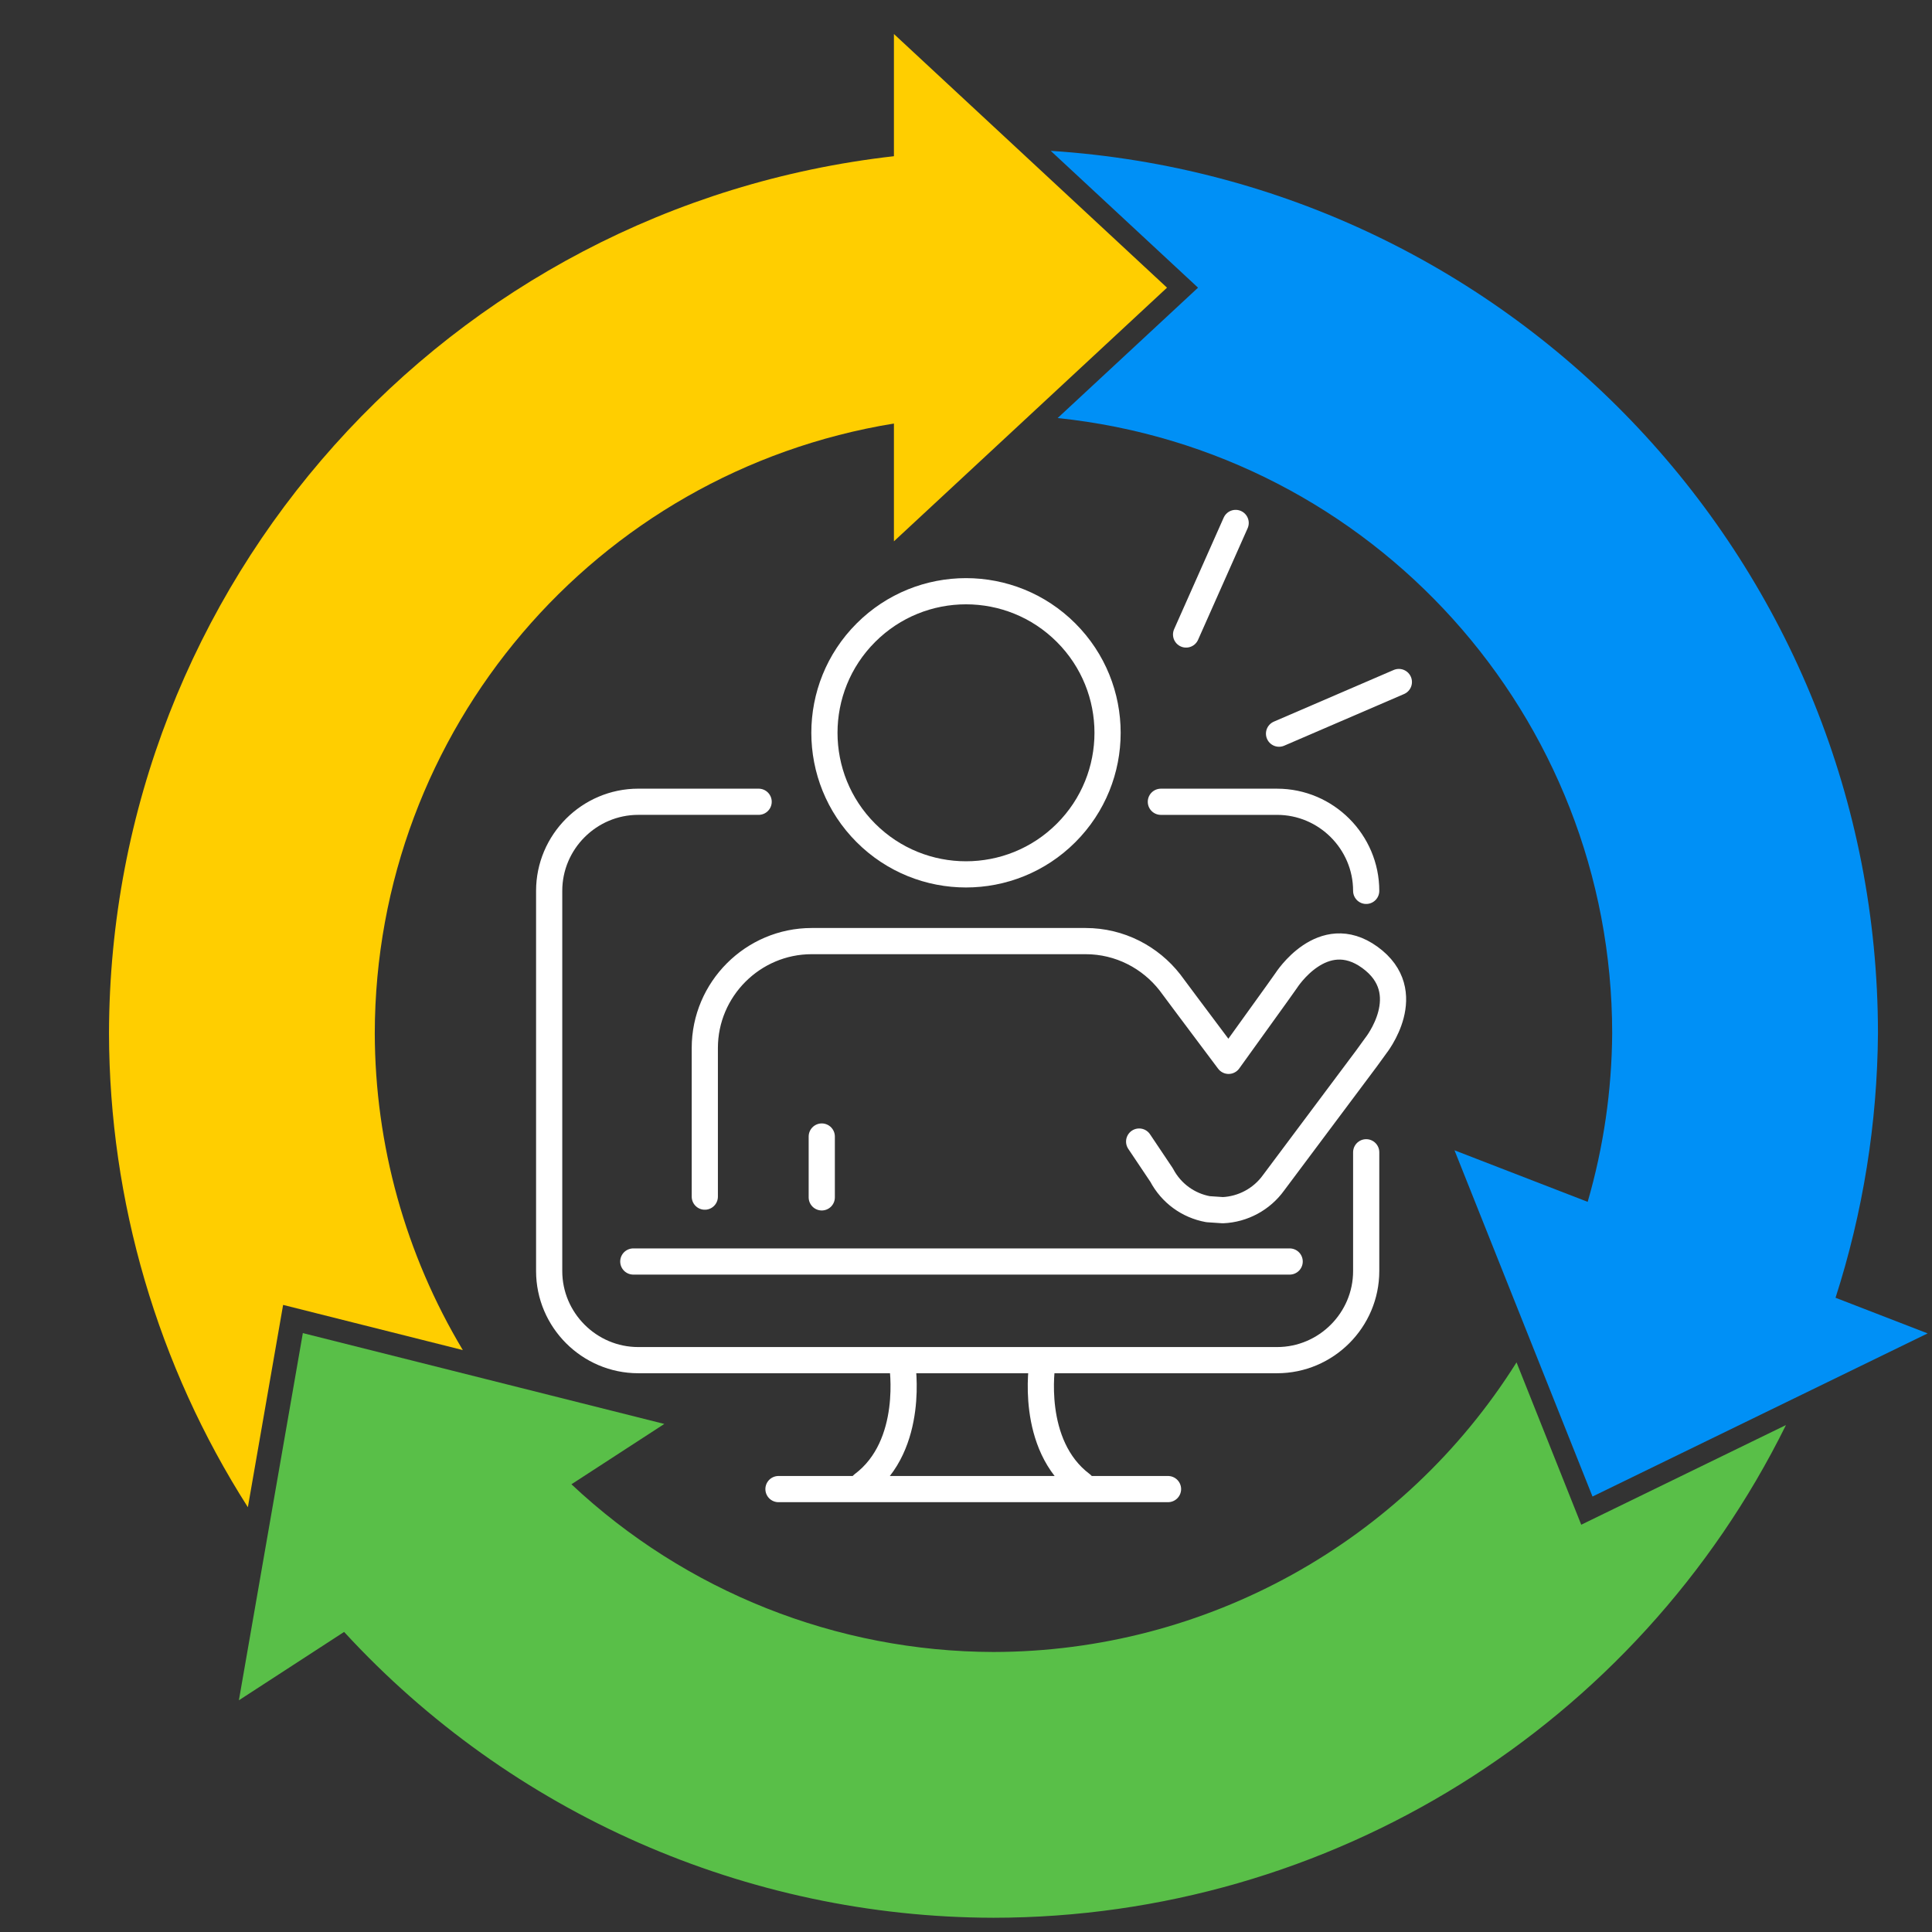 <?xml version="1.0" encoding="UTF-8"?>
<svg id="Consulting_360_dark" data-name="Consulting 360 dark" xmlns="http://www.w3.org/2000/svg" viewBox="0 0 1080 1080">
  <rect x="0" y="0" width="1080" height="1080" fill="#333333" stroke="none"/>
  <defs>
    <style>
      .cls-1 {
        fill: #0090f6;
      }

      .cls-2 {
        fill: #ffce00;
      }

      .cls-3 {
        fill: #59bf48;
      }

      .cls-4 {
        fill: none;
        stroke: #fff;
        stroke-linecap: round;
        stroke-linejoin: round;
        stroke-width: 14.64px;
      }
    </style>
  </defs>
  <g>
    <path class="cls-2" d="M565.51,241.49l86.86-80.68L499.71,19.01v68.31C250.16,115.59,61.43,326.46,60.93,577.61c.2,93.89,27.12,185.79,77.63,264.94l19.7-113.1,100.46,25.25c-32.08-53.51-49.08-114.7-49.22-177.09.24-169.35,123.07-313.62,290.21-340.86v65.85l65.8-61.11Z"/>
    <path class="cls-1" d="M849.67,734.83l40.55,101.74,187.34-91.19-51.48-19.92c15.36-47.79,23.36-97.64,23.71-147.84-.05-260.61-202.37-476.43-462.43-493.3l82.35,76.49-78.47,72.88c176.14,18.37,309.95,166.83,309.98,343.93-.2,31.89-4.81,63.59-13.7,94.22l-10.65-4.12-63.79-24.69,36.59,91.81Z"/>
    <path class="cls-3" d="M847.75,761.58c-63.19,100.6-173.59,161.72-292.39,161.89-87.68-.21-172.02-33.72-235.93-93.75l9.26-6.01,42.67-27.72-87.22-21.92-114.85-28.86-35.75,205.26,58.82-38.21c93.4,101.58,225.01,159.51,363,159.78,188.02-.11,359.71-106.85,443-275.42l-114.44,55.71-36.17-90.75Z"/>
  </g>
  <g id="Layer_23_copy" data-name="Layer 23 copy">
    <g>
      <path class="cls-4" d="M763.71,644.13v66.4c0,27.39-22.41,49.8-49.8,49.8h-357.12c-27.39,0-49.8-22.41-49.8-49.8v-212.54c0-27.39,22.41-49.8,49.8-49.8h67.29"/>
      <path class="cls-4" d="M648.93,448.2h64.98c27.39,0,49.8,22.41,49.8,49.8"/>
      <line class="cls-4" x1="354.02" y1="705.19" x2="720.93" y2="705.19"/>
      <path class="cls-4" d="M504.32,762.5s7.36,45.27-22.08,67.35"/>
      <path class="cls-4" d="M582.65,762.5s-7.36,45.27,22.08,67.35"/>
      <line class="cls-4" x1="435.17" y1="832.41" x2="652.93" y2="832.41"/>
      <g>
        <circle class="cls-4" cx="540" cy="409.64" r="79.14" transform="translate(-131.5 501.82) rotate(-45)"/>
        <path class="cls-4" d="M636.79,638.14l12.56,18.74c5.35,10.14,14.87,17.05,25.96,19.06l8.28.56c11.23-.5,21.73-6.14,28.33-15.31l51.94-69.46,5.19-7.16s23.82-29.78-3.31-49.41c-26.43-19.12-46.76,13.01-46.76,13.01l-5.05,7.11-27.14,37.74-23.05-30.76-9.74-13.07c-10.96-14.04-28.03-23.11-47.12-23.11h-153.14c-32.87,0-59.75,26.89-59.75,59.75v83.1"/>
        <line class="cls-4" x1="459.37" y1="635.32" x2="459.37" y2="669.34"/>
      </g>
      <g>
        <line class="cls-4" x1="663.03" y1="354.69" x2="690.74" y2="292.33"/>
        <line class="cls-4" x1="714.99" y1="410.12" x2="781.97" y2="381.25"/>
      </g>
    </g>
  </g>
</svg>